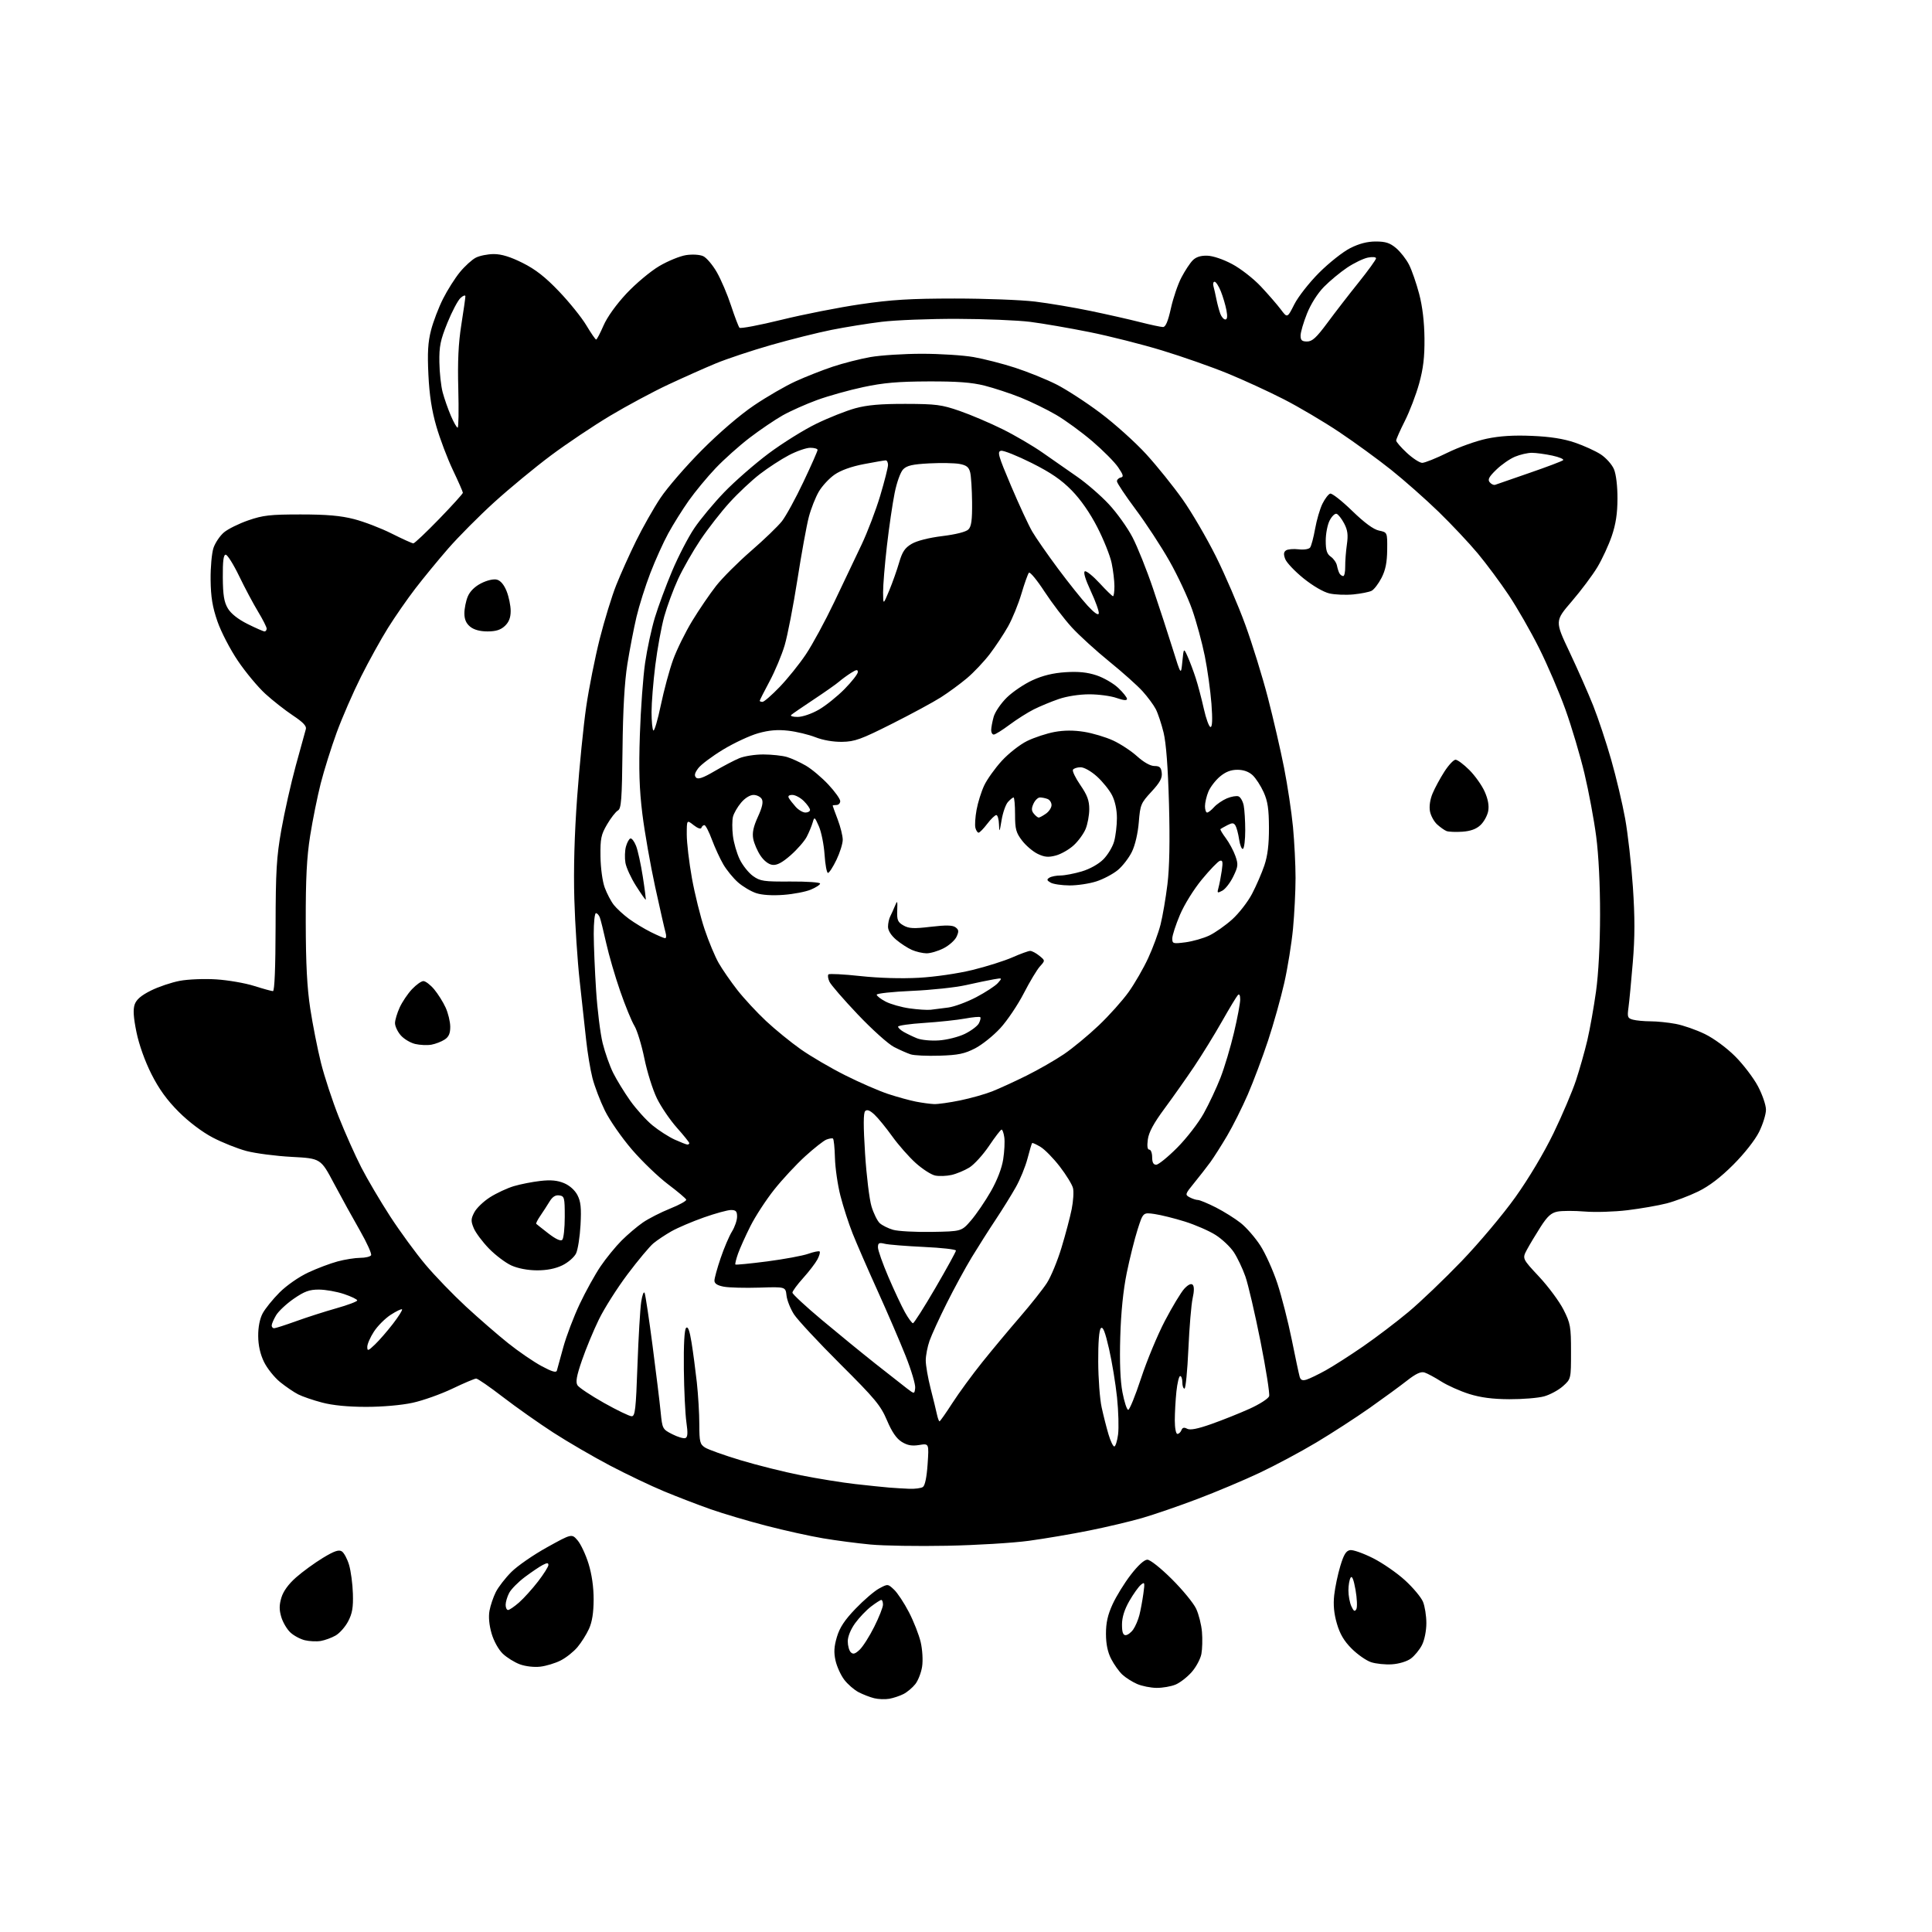 <?xml version="1.0" encoding="UTF-8" standalone="no"?>
<svg 
  version="1.1" 
  xmlns="http://www.w3.org/2000/svg" 
  xmlns:xlink="http://www.w3.org/1999/xlink" 
  xmlns:svg="http://www.w3.org/2000/svg"
  xmlns:rdf="http://www.w3.org/1999/02/22-rdf-syntax-ns#"
  xmlns:cc="http://creativecommons.org/ns#"
  xmlns:dc="http://purl.org/dc/elements/1.1/"
  viewBox="0 0 768 768"
  width="768"
  height="768"
>
<style>svg {background-color: white; }</style>"
<path stroke="none" fill="black" fill-rule="evenodd" d="M353.50,675.29C351.85,675.58 349.15,675.48 347.50,675.07C345.85,674.67 343.06,673.58 341.30,672.67C339.54,671.75 336.98,669.53 335.61,667.73C334.24,665.93 332.68,662.51 332.14,660.13C331.41,656.86 331.54,654.56 332.68,650.72C333.79,646.98 335.76,643.99 340.11,639.47C343.37,636.07 347.58,632.46 349.48,631.44C352.91,629.59 352.94,629.59 355.40,631.91C356.76,633.18 359.42,637.21 361.31,640.86C363.21,644.51 365.31,649.88 365.99,652.79C366.68,655.77 366.93,659.98 366.56,662.47C366.20,664.88 364.98,668.02 363.86,669.45C362.74,670.87 360.63,672.65 359.16,673.40C357.70,674.15 355.15,675.00 353.50,675.29zM459.78,670.96C457.43,670.94 453.93,670.24 452.01,669.41C450.09,668.57 447.45,666.90 446.16,665.70C444.86,664.49 442.87,661.70 441.73,659.50C440.32,656.77 439.65,653.59 439.64,649.50C439.63,645.11 440.33,641.95 442.26,637.74C443.71,634.57 446.97,629.28 449.51,625.99C452.39,622.25 454.86,620.00 456.09,620.00C457.22,620.00 461.41,623.33 465.85,627.75C470.13,632.01 474.47,637.30 475.49,639.50C476.52,641.70 477.56,645.84 477.80,648.70C478.04,651.57 477.94,655.51 477.57,657.48C477.20,659.44 475.47,662.68 473.72,664.67C471.96,666.67 469.08,668.91 467.30,669.65C465.52,670.39 462.14,670.98 459.78,670.96zM214.75,662.53C212.30,662.81 208.86,662.41 206.64,661.59C204.51,660.80 201.46,658.90 199.85,657.36C198.16,655.73 196.29,652.36 195.41,649.33C194.45,646.02 194.14,642.71 194.58,640.30C194.96,638.21 196.09,634.87 197.09,632.87C198.10,630.87 200.89,627.27 203.29,624.87C205.69,622.47 212.08,618.05 217.47,615.07C227.29,609.63 227.29,609.63 229.61,612.33C230.88,613.81 232.84,617.99 233.96,621.62C235.27,625.86 235.99,630.93 235.98,635.86C235.96,641.08 235.38,644.76 234.13,647.50C233.13,649.70 231.06,652.98 229.53,654.79C228.00,656.61 225.01,658.98 222.88,660.06C220.75,661.15 217.09,662.26 214.75,662.53zM553.32,661.59C550.67,661.76 546.93,661.38 545.01,660.74C543.09,660.10 539.63,657.68 537.31,655.36C534.28,652.34 532.63,649.53 531.43,645.40C530.27,641.41 529.94,637.92 530.37,634.07C530.71,631.01 531.80,625.80 532.80,622.50C534.19,617.89 535.10,616.43 536.72,616.19C537.87,616.02 541.94,617.46 545.76,619.38C549.58,621.30 555.31,625.26 558.50,628.18C561.69,631.09 564.91,634.93 565.65,636.71C566.39,638.48 567.00,642.31 567.00,645.22C567.00,648.27 566.26,651.95 565.25,653.93C564.29,655.81 562.30,658.24 560.82,659.32C559.28,660.45 556.11,661.41 553.32,661.59zM341.73,655.79C343.01,654.58 345.63,650.47 347.53,646.66C349.44,642.85 351.00,638.89 351.00,637.87C351.00,636.84 350.70,636.00 350.34,636.00C349.98,636.00 348.15,637.17 346.28,638.60C344.40,640.03 341.54,643.03 339.93,645.25C338.17,647.69 337.00,650.55 337.00,652.45C337.00,654.18 337.54,656.14 338.19,656.79C339.12,657.72 339.91,657.49 341.73,655.79zM127.50,652.31C125.85,652.59 123.01,652.46 121.18,652.02C119.36,651.58 116.77,650.19 115.42,648.92C114.07,647.66 112.45,644.91 111.82,642.81C110.96,639.93 110.97,638.04 111.86,635.07C112.63,632.52 114.68,629.69 117.71,627.03C120.28,624.76 125.06,621.29 128.33,619.30C132.84,616.56 134.67,615.93 135.87,616.69C136.75,617.25 138.05,619.68 138.77,622.10C139.48,624.52 140.17,629.65 140.28,633.50C140.45,638.97 140.04,641.38 138.40,644.50C137.25,646.70 135.00,649.24 133.40,650.15C131.81,651.06 129.15,652.03 127.50,652.31zM447.44,650.00C448.24,650.00 449.60,648.99 450.47,647.75C451.34,646.51 452.45,643.92 452.93,642.00C453.42,640.08 454.12,636.27 454.50,633.55C455.13,628.99 455.05,628.71 453.50,630.00C452.57,630.77 450.51,633.67 448.91,636.45C446.98,639.83 446.02,642.90 446.01,645.75C446.00,648.79 446.41,650.00 447.44,650.00zM539.16,639.68C539.59,638.91 539.45,635.46 538.85,632.03C538.11,627.86 537.46,626.24 536.89,627.14C536.42,627.89 536.02,630.17 536.02,632.20C536.01,634.24 536.53,637.07 537.18,638.50C538.09,640.50 538.55,640.77 539.16,639.68zM201.97,640.00C202.50,640.00 204.46,638.65 206.34,637.01C208.21,635.37 211.60,631.61 213.87,628.67C216.14,625.72 218.00,622.78 218.00,622.12C218.00,621.21 217.48,621.20 215.75,622.10C214.51,622.74 211.32,624.89 208.66,626.88C206.00,628.87 203.19,631.72 202.41,633.20C201.63,634.69 201.00,636.82 201.00,637.95C201.00,639.08 201.43,640.00 201.97,640.00zM376.50,614.46C364.95,614.69 351.23,614.47 346.00,613.97C340.77,613.48 332.30,612.37 327.16,611.50C322.03,610.64 311.90,608.40 304.66,606.52C297.42,604.65 287.45,601.69 282.50,599.95C277.55,598.21 269.23,595.01 264.00,592.84C258.77,590.67 249.08,586.05 242.46,582.57C235.84,579.09 225.72,573.20 219.96,569.48C214.21,565.76 205.20,559.40 199.94,555.36C194.69,551.31 189.89,548.00 189.29,548.00C188.69,548.00 184.44,549.80 179.85,552.00C175.26,554.20 168.12,556.74 164.00,557.63C159.61,558.59 151.95,559.26 145.50,559.25C138.35,559.25 132.24,558.65 128.04,557.54C124.49,556.61 120.22,555.14 118.54,554.29C116.87,553.45 113.63,551.24 111.34,549.39C109.06,547.53 106.17,543.92 104.93,541.36C103.44,538.28 102.66,534.80 102.64,531.10C102.61,527.56 103.26,524.25 104.40,522.10C105.40,520.23 108.42,516.49 111.11,513.79C113.91,510.99 118.79,507.59 122.49,505.86C126.05,504.19 131.33,502.20 134.23,501.43C137.13,500.65 141.16,500.02 143.19,500.01C145.22,500.01 147.16,499.55 147.51,498.99C147.85,498.44 145.87,494.05 143.12,489.24C140.36,484.43 135.71,476.00 132.79,470.50C127.49,460.50 127.49,460.50 115.99,459.88C109.67,459.55 101.58,458.49 98.00,457.55C94.42,456.60 88.38,454.19 84.56,452.19C80.36,449.99 75.02,445.95 71.03,441.96C66.37,437.30 63.19,432.90 60.18,426.94C57.60,421.81 55.27,415.29 54.25,410.31C53.05,404.46 52.85,401.32 53.53,399.31C54.22,397.32 56.11,395.70 60.00,393.76C63.02,392.25 68.20,390.51 71.50,389.89C74.80,389.27 81.33,389.02 86.00,389.32C90.67,389.62 97.42,390.79 101.00,391.92C104.58,393.05 107.95,393.98 108.50,393.99C109.14,393.99 109.52,384.73 109.55,368.25C109.59,346.16 109.92,340.70 111.84,329.85C113.07,322.89 115.65,311.42 117.58,304.35C119.50,297.28 121.30,290.75 121.58,289.83C121.94,288.64 120.46,287.08 116.45,284.42C113.35,282.36 108.41,278.48 105.47,275.80C102.54,273.12 97.63,267.23 94.58,262.71C91.50,258.17 87.86,251.15 86.43,247.00C84.45,241.27 83.81,237.37 83.72,230.50C83.66,225.55 84.18,219.83 84.87,217.78C85.57,215.74 87.44,212.97 89.03,211.63C90.63,210.28 94.99,208.13 98.72,206.84C104.57,204.82 107.41,204.50 119.50,204.50C129.85,204.50 135.38,204.98 140.72,206.35C144.69,207.37 151.43,209.95 155.70,212.10C159.97,214.24 163.84,216.00 164.31,216.00C164.78,216.00 169.40,211.63 174.58,206.29C179.76,200.94 184.00,196.26 184.00,195.88C184.00,195.50 182.22,191.44 180.03,186.85C177.85,182.26 174.89,174.45 173.46,169.50C171.63,163.18 170.69,157.08 170.30,149.00C169.87,140.25 170.12,136.01 171.34,131.28C172.22,127.85 174.37,122.23 176.11,118.78C177.85,115.32 180.87,110.56 182.81,108.19C184.76,105.81 187.60,103.23 189.12,102.44C190.65,101.65 193.89,101.00 196.32,101.00C199.36,101.00 202.90,102.09 207.74,104.51C212.86,107.07 216.75,110.11 222.20,115.82C226.31,120.11 231.20,126.19 233.07,129.31C234.94,132.44 236.70,134.99 236.98,134.98C237.27,134.97 238.58,132.47 239.90,129.42C241.35,126.07 244.96,121.04 249.02,116.69C252.72,112.74 258.58,107.83 262.04,105.79C265.50,103.74 270.32,101.78 272.74,101.41C275.29,101.03 278.16,101.21 279.53,101.83C280.84,102.43 283.28,105.30 284.95,108.21C286.62,111.12 289.17,117.10 290.61,121.50C292.06,125.90 293.57,129.85 293.95,130.28C294.34,130.71 301.82,129.29 310.58,127.14C319.34,124.98 333.48,122.20 342.00,120.95C354.43,119.13 361.85,118.68 379.50,118.67C391.60,118.67 406.00,119.22 411.50,119.89C417.00,120.56 426.90,122.23 433.50,123.60C440.10,124.97 448.95,126.97 453.17,128.05C457.38,129.12 461.50,130.00 462.32,130.00C463.35,130.00 464.31,127.72 465.46,122.54C466.37,118.43 468.25,112.92 469.64,110.29C471.02,107.65 473.02,104.61 474.09,103.52C475.40,102.17 477.25,101.57 479.87,101.64C482.14,101.69 486.24,103.07 489.82,104.99C493.18,106.77 498.30,110.77 501.21,113.87C504.12,116.97 507.68,121.07 509.12,122.98C511.73,126.47 511.73,126.47 514.51,120.98C516.05,117.94 520.45,112.33 524.39,108.39C528.30,104.48 533.85,100.09 536.72,98.64C540.27,96.84 543.52,96.00 546.89,96.00C550.78,96.00 552.52,96.56 554.97,98.63C556.68,100.07 559.00,103.03 560.11,105.21C561.22,107.38 563.03,112.61 564.14,116.83C565.46,121.85 566.18,127.95 566.25,134.50C566.32,141.98 565.78,146.51 564.12,152.50C562.90,156.90 560.35,163.57 558.45,167.33C556.55,171.09 555.00,174.59 555.00,175.12C555.00,175.65 556.91,177.86 559.25,180.03C561.59,182.20 564.33,183.98 565.35,183.99C566.36,183.99 570.86,182.19 575.35,179.98C579.83,177.77 586.88,175.25 591.00,174.39C596.19,173.30 601.73,172.95 609.00,173.27C616.22,173.57 621.53,174.41 626.00,175.93C629.58,177.14 634.22,179.26 636.33,180.63C638.43,182.01 640.80,184.66 641.58,186.53C642.43,188.57 642.99,193.26 642.97,198.22C642.96,204.11 642.30,208.39 640.71,213.06C639.48,216.66 636.91,222.24 634.99,225.44C633.07,228.64 628.48,234.77 624.79,239.06C618.08,246.87 618.08,246.87 623.91,259.18C627.11,265.96 631.35,275.55 633.32,280.50C635.29,285.45 638.51,295.12 640.47,302.00C642.44,308.88 644.93,319.40 646.02,325.40C647.10,331.39 648.49,343.63 649.10,352.61C649.91,364.67 649.91,372.48 649.06,382.59C648.44,390.11 647.67,398.16 647.35,400.48C646.82,404.31 646.99,404.77 649.13,405.34C650.44,405.69 653.58,405.98 656.11,405.99C658.65,405.99 663.15,406.45 666.11,407.01C669.08,407.56 674.30,409.38 677.72,411.05C681.32,412.81 686.38,416.54 689.76,419.92C692.96,423.12 697.03,428.45 698.79,431.76C700.56,435.09 702.00,439.28 702.00,441.13C702.00,442.97 700.76,446.95 699.25,449.99C697.64,453.21 693.39,458.61 689.00,463.00C683.93,468.07 679.40,471.52 675.00,473.66C671.42,475.40 665.80,477.52 662.50,478.37C659.20,479.22 652.23,480.43 647.00,481.07C641.77,481.71 634.09,481.95 629.92,481.60C625.75,481.26 620.89,481.27 619.11,481.63C616.61,482.13 615.11,483.49 612.39,487.74C610.47,490.74 608.04,494.80 606.99,496.75C605.09,500.31 605.09,500.31 611.80,507.49C615.49,511.44 619.86,517.34 621.51,520.59C624.28,526.07 624.50,527.28 624.50,537.33C624.50,548.16 624.50,548.16 621.29,551.03C619.52,552.61 616.15,554.43 613.79,555.08C611.43,555.73 605.23,556.23 600.00,556.21C593.32,556.18 588.57,555.55 584.00,554.12C580.42,552.99 575.43,550.76 572.89,549.15C570.36,547.54 567.38,545.94 566.27,545.59C564.83,545.13 562.86,546.04 559.37,548.77C556.69,550.88 550.00,555.77 544.50,559.65C539.00,563.52 529.42,569.73 523.22,573.43C517.02,577.14 506.89,582.55 500.72,585.46C494.55,588.38 483.43,593.06 476.00,595.87C468.57,598.69 458.68,602.09 454.00,603.44C449.32,604.79 439.88,607.03 433.00,608.41C426.12,609.80 415.32,611.63 409.00,612.49C402.68,613.35 388.05,614.24 376.50,614.46zM361.50,591.82C363.70,591.90 366.10,591.59 366.84,591.12C367.69,590.58 368.38,587.29 368.74,582.03C369.30,573.77 369.30,573.77 365.40,574.41C362.50,574.88 360.72,574.56 358.46,573.17C356.36,571.87 354.54,569.21 352.58,564.59C350.06,558.67 347.90,556.07 333.98,542.20C325.32,533.56 317.06,524.69 315.63,522.48C314.20,520.26 312.86,516.89 312.65,514.98C312.27,511.51 312.27,511.51 301.87,511.85C296.14,512.03 289.78,511.86 287.73,511.48C285.15,510.99 284.00,510.25 284.00,509.06C284.00,508.12 285.11,504.09 286.47,500.10C287.82,496.11 289.85,491.36 290.97,489.55C292.09,487.74 293.00,485.08 293.00,483.63C293.00,481.51 292.53,481.00 290.58,481.00C289.25,481.00 284.39,482.33 279.78,483.96C275.18,485.58 269.40,488.05 266.95,489.43C264.50,490.82 261.26,492.97 259.75,494.23C258.24,495.48 253.62,501.00 249.49,506.50C245.35,512.00 240.21,520.10 238.07,524.50C235.92,528.90 232.89,536.21 231.34,540.74C229.19,546.97 228.76,549.40 229.56,550.67C230.15,551.59 234.87,554.74 240.06,557.66C245.25,560.58 250.22,562.98 251.09,562.98C252.47,563.00 252.78,560.32 253.40,542.75C253.80,531.61 254.47,520.25 254.89,517.50C255.31,514.73 255.92,513.17 256.26,514.00C256.59,514.83 258.01,524.27 259.41,535.00C260.81,545.73 262.26,557.56 262.62,561.30C263.28,567.99 263.36,568.14 267.24,570.12C269.41,571.23 271.76,571.92 272.44,571.66C273.38,571.30 273.48,569.72 272.85,565.34C272.39,562.13 271.93,552.62 271.84,544.22C271.73,534.55 272.06,528.54 272.73,527.87C273.47,527.13 274.12,528.83 274.90,533.66C275.51,537.42 276.45,544.55 277.00,549.50C277.54,554.45 277.99,561.98 277.99,566.23C278.00,573.14 278.24,574.11 280.25,575.41C281.49,576.21 287.84,578.48 294.37,580.45C300.89,582.42 311.69,585.12 318.37,586.45C325.04,587.78 334.77,589.35 340.00,589.94C345.23,590.53 351.30,591.16 353.50,591.34C355.70,591.52 359.30,591.73 361.50,591.82zM442.94,575.00C443.42,575.00 444.10,572.86 444.45,570.25C444.79,567.64 444.61,561.00 444.04,555.50C443.46,550.00 442.03,541.31 440.86,536.19C439.29,529.35 438.43,527.17 437.61,527.99C436.91,528.69 436.52,533.61 436.56,541.30C436.59,548.01 437.20,556.17 437.92,559.44C438.63,562.71 439.86,567.54 440.65,570.19C441.43,572.84 442.47,575.00 442.94,575.00zM468.03,570.00C468.60,570.00 469.32,569.33 469.63,568.52C470.04,567.46 470.69,567.30 471.91,567.95C473.11,568.59 476.03,568.02 481.56,566.07C485.93,564.53 492.75,561.80 496.72,560.01C500.69,558.22 504.19,555.97 504.50,555.01C504.80,554.05 503.26,544.25 501.07,533.23C498.88,522.22 496.17,510.60 495.06,507.42C493.94,504.23 491.87,499.89 490.46,497.76C489.05,495.63 485.79,492.55 483.20,490.91C480.62,489.27 475.12,486.88 471.00,485.59C466.88,484.30 461.45,482.95 458.94,482.59C454.39,481.94 454.39,481.94 452.22,488.72C451.03,492.45 449.08,500.23 447.90,506.00C446.50,512.87 445.60,521.68 445.32,531.50C445.03,541.46 445.32,548.83 446.19,553.43C446.91,557.24 447.94,560.39 448.47,560.43C449.01,560.47 451.30,554.83 453.58,547.91C455.85,540.98 460.11,530.71 463.05,525.09C466.00,519.46 469.47,513.71 470.77,512.30C472.30,510.65 473.49,510.09 474.11,510.71C474.74,511.34 474.73,513.25 474.09,516.09C473.55,518.52 472.79,527.59 472.40,536.25C472.01,544.91 471.32,552.00 470.85,552.00C470.38,552.00 470.00,550.88 470.00,549.50C470.00,548.12 469.61,547.00 469.14,547.00C468.67,547.00 468.00,549.77 467.64,553.15C467.29,556.53 467.00,561.70 467.00,564.65C467.00,567.66 467.45,570.00 468.03,570.00zM373.47,565.00C373.71,565.00 376.00,561.74 378.57,557.75C381.14,553.76 386.49,546.45 390.46,541.50C394.43,536.55 401.19,528.45 405.47,523.50C409.75,518.55 414.56,512.48 416.16,510.00C417.76,507.53 420.37,501.23 421.95,496.00C423.54,490.78 425.37,483.88 426.01,480.67C426.65,477.46 426.89,473.68 426.53,472.27C426.18,470.86 423.83,467.03 421.31,463.76C418.80,460.49 415.36,456.97 413.67,455.94C411.98,454.91 410.45,454.21 410.28,454.39C410.11,454.56 409.28,457.33 408.45,460.54C407.61,463.76 405.52,468.89 403.79,471.94C402.07,475.00 398.48,480.78 395.82,484.79C393.15,488.80 388.88,495.53 386.31,499.75C383.75,503.97 379.26,512.21 376.34,518.06C373.41,523.91 370.34,530.62 369.51,532.97C368.68,535.33 368.00,538.85 368.00,540.81C368.00,542.76 368.87,547.77 369.93,551.93C371.00,556.09 372.13,560.74 372.45,562.25C372.78,563.76 373.23,565.00 373.47,565.00zM363.80,551.75C363.97,550.40 362.24,544.62 359.96,538.90C357.68,533.18 352.66,521.52 348.80,513.00C344.94,504.48 340.50,494.27 338.93,490.33C337.36,486.38 335.18,479.63 334.08,475.33C332.98,471.02 332.00,464.22 331.90,460.22C331.80,456.22 331.44,452.78 331.11,452.59C330.77,452.39 329.60,452.58 328.50,453.01C327.40,453.44 323.60,456.43 320.06,459.65C316.53,462.87 310.99,468.82 307.76,472.89C304.53,476.95 300.29,483.46 298.33,487.35C296.37,491.24 294.14,496.20 293.37,498.37C292.61,500.54 292.14,502.47 292.33,502.66C292.53,502.86 298.20,502.30 304.95,501.43C311.70,500.55 319.04,499.19 321.27,498.41C323.49,497.62 325.54,497.21 325.82,497.49C326.11,497.77 325.70,499.20 324.92,500.67C324.14,502.13 321.59,505.46 319.25,508.06C316.91,510.66 315.00,513.27 315.00,513.85C315.00,514.42 320.29,519.33 326.75,524.74C333.21,530.15 342.77,537.96 348.00,542.10C353.23,546.23 358.85,550.64 360.50,551.91C363.50,554.20 363.50,554.20 363.80,551.75zM519.33,548.43C520.52,548.07 523.98,546.40 527.00,544.73C530.02,543.05 536.72,538.76 541.88,535.20C547.04,531.64 555.14,525.49 559.88,521.53C564.62,517.58 574.12,508.49 581.00,501.34C587.92,494.14 597.46,482.80 602.37,475.92C607.72,468.42 613.72,458.35 617.53,450.50C620.99,443.35 625.01,433.90 626.47,429.50C627.92,425.10 629.96,417.90 630.99,413.50C632.02,409.10 633.57,400.38 634.44,394.13C635.42,387.10 636.04,375.45 636.05,363.63C636.07,351.83 635.48,339.90 634.51,332.50C633.65,325.90 631.55,314.65 629.85,307.50C628.15,300.35 624.74,288.88 622.27,282.01C619.80,275.14 615.08,264.14 611.78,257.57C608.49,250.99 603.06,241.53 599.73,236.55C596.40,231.57 590.87,224.12 587.44,220.00C584.00,215.88 576.99,208.42 571.85,203.43C566.71,198.44 558.22,190.94 553.00,186.77C547.77,182.60 538.46,175.82 532.31,171.71C526.16,167.60 516.25,161.74 510.28,158.69C504.31,155.63 494.27,151.02 487.97,148.44C481.67,145.86 469.99,141.76 462.01,139.33C454.03,136.89 440.98,133.59 433.00,131.99C425.02,130.39 414.45,128.57 409.50,127.94C404.55,127.32 391.50,126.78 380.50,126.75C369.50,126.72 356.00,127.25 350.50,127.92C345.00,128.59 336.00,130.04 330.50,131.14C325.00,132.24 314.20,134.95 306.50,137.15C298.80,139.36 288.90,142.65 284.50,144.48C280.10,146.30 271.59,150.10 265.58,152.91C259.57,155.73 249.22,161.28 242.58,165.25C235.94,169.22 225.32,176.33 219.00,181.05C212.68,185.77 202.55,194.13 196.50,199.62C190.45,205.12 182.20,213.42 178.16,218.06C174.12,222.70 168.23,229.88 165.07,234.00C161.90,238.12 157.02,245.16 154.22,249.63C151.43,254.10 146.59,262.83 143.49,269.03C140.38,275.23 136.05,285.17 133.86,291.13C131.68,297.09 128.81,306.24 127.48,311.46C126.16,316.69 124.27,326.03 123.29,332.23C121.94,340.74 121.51,349.14 121.54,366.50C121.57,383.25 122.06,392.63 123.34,401.00C124.31,407.32 126.22,417.00 127.59,422.50C128.97,428.00 132.15,437.68 134.66,444.00C137.17,450.32 141.20,459.35 143.61,464.05C146.02,468.75 151.20,477.52 155.11,483.55C159.03,489.57 165.31,498.17 169.08,502.65C172.84,507.13 180.11,514.65 185.21,519.37C190.32,524.09 197.88,530.65 202.00,533.94C206.12,537.24 212.09,541.32 215.26,543.03C219.43,545.28 221.11,545.76 221.37,544.81C221.57,544.09 222.72,539.90 223.93,535.50C225.14,531.10 228.07,523.39 230.44,518.38C232.81,513.36 236.55,506.61 238.74,503.38C240.94,500.14 244.70,495.54 247.09,493.14C249.49,490.75 253.30,487.51 255.57,485.95C257.84,484.39 262.71,481.91 266.39,480.43C270.07,478.96 272.95,477.36 272.79,476.88C272.63,476.39 269.36,473.64 265.53,470.75C261.70,467.86 255.26,461.68 251.23,457.00C247.20,452.32 242.35,445.35 240.46,441.50C238.57,437.65 236.34,431.80 235.50,428.50C234.66,425.20 233.54,418.45 233.01,413.50C232.48,408.55 231.33,397.98 230.44,390.00C229.55,382.02 228.59,367.40 228.31,357.50C227.96,345.61 228.34,331.86 229.42,317.00C230.32,304.62 231.94,288.43 233.02,281.00C234.10,273.57 236.52,261.43 238.39,254.00C240.27,246.57 243.22,236.94 244.96,232.59C246.69,228.24 250.22,220.37 252.82,215.09C255.41,209.82 259.76,202.12 262.50,198.00C265.24,193.88 272.66,185.30 278.99,178.94C285.90,171.99 294.20,164.88 299.76,161.13C304.85,157.69 312.28,153.39 316.26,151.58C320.24,149.76 326.88,147.15 331.00,145.77C335.12,144.39 341.88,142.67 346.00,141.94C350.12,141.22 359.35,140.63 366.50,140.63C373.65,140.63 382.88,141.22 387.00,141.94C391.12,142.66 398.55,144.56 403.50,146.17C408.45,147.78 415.77,150.73 419.77,152.73C423.76,154.73 431.72,159.89 437.44,164.19C443.17,168.49 451.37,175.87 455.68,180.59C459.98,185.31 466.46,193.37 470.08,198.49C473.71,203.61 479.66,213.81 483.33,221.15C486.99,228.49 492.26,240.74 495.03,248.36C497.81,255.98 501.85,269.03 504.01,277.36C506.17,285.69 509.06,298.22 510.44,305.21C511.82,312.20 513.41,322.78 513.98,328.71C514.54,334.64 515.00,343.77 515.00,349.00C515.00,354.23 514.54,363.30 513.99,369.17C513.43,375.04 511.87,384.73 510.52,390.71C509.17,396.69 506.28,407.00 504.09,413.62C501.89,420.25 498.26,429.90 496.02,435.08C493.77,440.25 490.08,447.64 487.80,451.49C485.52,455.35 482.52,460.07 481.12,462.00C479.71,463.93 476.84,467.61 474.74,470.19C471.09,474.66 471.00,474.93 472.89,475.94C473.98,476.52 475.46,477.01 476.18,477.01C476.91,477.02 480.11,478.35 483.30,479.96C486.48,481.58 490.94,484.37 493.20,486.16C495.46,487.95 498.97,491.98 501.00,495.12C503.03,498.26 506.08,505.03 507.78,510.17C509.47,515.30 512.04,525.35 513.49,532.50C514.93,539.65 516.35,546.31 516.64,547.29C517.02,548.60 517.75,548.91 519.33,548.43zM149.07,534.44C150.76,532.82 153.97,529.13 156.21,526.22C158.45,523.32 160.07,520.74 159.82,520.49C159.57,520.23 157.54,521.21 155.32,522.65C153.09,524.09 150.09,527.10 148.64,529.34C147.19,531.57 146.00,534.29 146.00,535.39C146.00,537.16 146.33,537.06 149.07,534.44zM108.97,528.00C109.51,528.00 113.44,526.73 117.72,525.19C122.00,523.64 129.21,521.33 133.75,520.05C138.29,518.77 142.00,517.37 142.00,516.94C142.00,516.51 139.64,515.37 136.75,514.40C133.86,513.43 129.38,512.64 126.79,512.63C122.99,512.62 121.05,513.32 116.78,516.26C113.87,518.27 110.70,521.24 109.74,522.86C108.78,524.48 108.00,526.30 108.00,526.90C108.00,527.51 108.44,528.00 108.97,528.00zM362.92,526.00C363.33,526.00 367.34,519.69 371.83,511.99C376.32,504.28 380.00,497.59 380.00,497.12C380.00,496.65 374.26,496.00 367.25,495.68C360.24,495.35 353.26,494.79 351.75,494.43C349.42,493.87 349.00,494.08 349.00,495.85C349.00,497.00 350.87,502.29 353.15,507.61C355.43,512.93 358.39,519.24 359.73,521.64C361.07,524.04 362.51,526.00 362.92,526.00zM213.43,504.98C209.76,504.96 205.89,504.22 203.27,503.04C200.94,501.98 196.93,498.95 194.36,496.31C191.79,493.66 189.08,490.03 188.33,488.24C187.15,485.41 187.17,484.56 188.54,481.93C189.40,480.26 192.22,477.55 194.81,475.91C197.39,474.27 201.65,472.29 204.27,471.51C206.90,470.73 211.64,469.80 214.81,469.44C218.95,468.97 221.59,469.22 224.22,470.32C226.44,471.25 228.52,473.11 229.55,475.09C230.87,477.65 231.13,480.17 230.77,486.92C230.51,491.64 229.72,496.73 229.00,498.24C228.27,499.75 225.84,501.87 223.53,502.99C220.77,504.32 217.38,504.99 213.43,504.98zM223.50,492.86C224.05,492.33 224.50,488.21 224.50,483.70C224.50,476.03 224.36,475.48 222.31,475.19C220.79,474.97 219.61,475.73 218.42,477.69C217.48,479.23 215.84,481.77 214.77,483.33C213.70,484.88 212.98,486.31 213.16,486.49C213.35,486.68 215.53,488.40 218.00,490.32C220.90,492.56 222.86,493.47 223.50,492.86zM370.37,489.70C382.24,489.50 382.24,489.50 386.03,485.10C388.11,482.67 391.64,477.50 393.87,473.60C396.41,469.14 398.24,464.39 398.79,460.82C399.28,457.70 399.47,453.76 399.22,452.07C398.98,450.38 398.49,449.01 398.14,449.03C397.79,449.05 395.55,451.96 393.16,455.51C390.77,459.05 387.25,462.92 385.35,464.10C383.44,465.27 380.25,466.61 378.25,467.06C376.26,467.51 373.34,467.62 371.77,467.30C370.20,466.99 366.72,464.75 364.02,462.33C361.33,459.91 357.12,455.13 354.67,451.71C352.22,448.30 349.04,444.40 347.60,443.06C345.76,441.36 344.66,440.94 343.92,441.68C343.19,442.41 343.17,447.54 343.88,458.62C344.44,467.35 345.59,476.79 346.44,479.59C347.29,482.38 348.77,485.38 349.74,486.25C350.71,487.12 353.07,488.30 355.00,488.86C356.93,489.43 363.84,489.81 370.37,489.70zM459.60,463.00C460.49,463.00 464.23,459.96 467.93,456.25C471.63,452.54 476.38,446.41 478.48,442.63C480.59,438.85 483.60,432.43 485.18,428.37C486.76,424.30 489.16,416.26 490.52,410.50C491.89,404.73 493.00,398.80 493.00,397.31C493.00,395.63 492.65,394.96 492.08,395.55C491.57,396.07 488.73,400.77 485.77,406.00C482.81,411.23 477.82,419.32 474.68,424.00C471.53,428.68 466.23,436.19 462.89,440.71C458.60,446.51 456.66,450.10 456.28,452.96C455.92,455.62 456.12,457.00 456.87,457.00C457.49,457.00 458.00,458.35 458.00,460.00C458.00,462.09 458.49,463.00 459.60,463.00zM273.25,454.98C273.66,454.99 274.00,454.73 274.00,454.41C274.00,454.09 271.79,451.34 269.09,448.31C266.39,445.28 262.81,440.03 261.15,436.65C259.49,433.27 257.24,426.11 256.15,420.75C255.05,415.38 253.26,409.53 252.17,407.75C251.07,405.96 248.54,399.78 246.54,394.00C244.53,388.23 242.03,379.64 240.98,374.93C239.93,370.22 238.79,365.60 238.43,364.68C238.08,363.76 237.38,363.00 236.89,363.00C236.40,363.00 236.01,366.71 236.02,371.25C236.03,375.79 236.45,385.88 236.96,393.69C237.46,401.49 238.64,410.94 239.57,414.69C240.50,418.43 242.38,423.75 243.75,426.50C245.12,429.25 248.17,434.23 250.53,437.56C252.90,440.89 256.87,445.29 259.37,447.34C261.86,449.38 265.84,451.93 268.20,453.01C270.57,454.08 272.84,454.97 273.25,454.98zM371.29,438.89C372.83,438.95 377.50,438.29 381.68,437.43C385.86,436.57 391.57,434.96 394.38,433.85C397.19,432.74 403.35,429.92 408.08,427.57C412.80,425.22 419.50,421.38 422.96,419.03C426.42,416.68 432.63,411.55 436.75,407.63C440.88,403.71 446.23,397.73 448.65,394.34C451.07,390.95 454.57,384.88 456.43,380.84C458.30,376.80 460.51,370.80 461.34,367.50C462.17,364.20 463.40,357.03 464.07,351.57C464.89,344.90 465.09,334.41 464.69,319.57C464.29,305.03 463.55,295.35 462.54,291.20C461.69,287.74 460.30,283.55 459.44,281.89C458.59,280.24 456.22,277.04 454.19,274.79C452.16,272.54 446.21,267.22 440.96,262.97C435.72,258.72 429.00,252.60 426.04,249.37C423.08,246.14 418.21,239.75 415.21,235.17C412.22,230.58 409.43,227.21 409.01,227.67C408.60,228.13 407.26,231.88 406.04,236.00C404.82,240.12 402.43,245.97 400.73,249.00C399.03,252.03 395.75,256.98 393.45,260.00C391.14,263.02 387.05,267.35 384.36,269.61C381.66,271.88 377.00,275.30 373.98,277.22C370.97,279.14 362.20,283.88 354.50,287.75C342.27,293.91 339.78,294.81 334.77,294.89C331.26,294.95 327.15,294.24 324.15,293.06C321.45,292.00 316.58,290.83 313.32,290.46C309.07,289.98 305.70,290.26 301.40,291.47C298.11,292.39 291.84,295.31 287.46,297.96C283.09,300.61 278.63,303.95 277.56,305.39C276.14,307.29 275.90,308.30 276.71,309.11C277.51,309.91 279.50,309.22 284.01,306.57C287.42,304.57 291.85,302.25 293.86,301.41C295.86,300.57 300.20,299.89 303.50,299.91C306.80,299.92 311.00,300.38 312.83,300.92C314.67,301.46 318.06,303.02 320.37,304.37C322.68,305.72 326.69,309.10 329.28,311.87C331.88,314.65 334.00,317.61 334.00,318.46C334.00,319.31 333.32,320.00 332.50,320.00C331.68,320.00 331.00,320.11 331.00,320.25C331.00,320.39 331.90,322.87 333.00,325.76C334.10,328.65 335.00,332.28 335.00,333.82C335.00,335.36 333.87,338.96 332.50,341.81C331.12,344.67 329.61,347.00 329.13,347.00C328.65,347.00 328.04,343.74 327.78,339.75C327.51,335.76 326.49,330.70 325.53,328.50C323.81,324.62 323.74,324.57 323.03,327.01C322.63,328.39 321.58,330.92 320.69,332.64C319.80,334.36 316.94,337.64 314.34,339.93C310.98,342.89 308.88,344.01 307.09,343.80C305.54,343.62 303.69,342.20 302.31,340.14C301.06,338.29 299.77,335.28 299.42,333.45C298.97,331.03 299.48,328.64 301.27,324.71C303.01,320.92 303.47,318.81 302.83,317.65C302.32,316.74 300.84,316.00 299.54,316.00C298.13,316.00 296.13,317.24 294.59,319.08C293.16,320.77 291.72,323.28 291.37,324.66C291.02,326.04 291.01,329.43 291.34,332.20C291.66,334.97 292.89,339.20 294.05,341.61C295.22,344.02 297.60,347.00 299.34,348.24C302.21,350.29 303.59,350.49 314.25,350.42C320.71,350.38 326.00,350.74 326.00,351.23C326.00,351.71 324.34,352.80 322.31,353.64C320.29,354.49 315.41,355.43 311.48,355.72C307.03,356.06 302.91,355.80 300.58,355.03C298.52,354.35 295.27,352.42 293.38,350.76C291.48,349.09 288.85,345.87 287.53,343.61C286.21,341.35 284.17,336.91 282.99,333.75C281.82,330.59 280.48,328.00 280.01,328.00C279.55,328.00 279.01,328.48 278.81,329.07C278.60,329.70 277.31,329.25 275.73,328.00C273.00,325.85 273.00,325.85 273.00,331.75C273.00,335.00 273.92,342.79 275.05,349.08C276.18,355.36 278.44,364.48 280.07,369.34C281.69,374.21 284.23,380.28 285.70,382.84C287.16,385.40 290.53,390.25 293.16,393.62C295.80,396.98 300.91,402.49 304.52,405.87C308.12,409.24 314.32,414.29 318.29,417.09C322.25,419.89 330.23,424.56 336.00,427.45C341.77,430.35 349.46,433.69 353.07,434.88C356.68,436.07 361.63,437.43 364.07,437.91C366.51,438.39 369.76,438.83 371.29,438.89zM373.50,419.65C368.55,419.81 363.38,419.57 362.00,419.12C360.62,418.67 357.65,417.36 355.39,416.20C353.13,415.05 346.66,409.24 341.02,403.30C335.38,397.36 330.29,391.49 329.72,390.25C329.14,389.01 328.97,387.70 329.32,387.34C329.68,386.99 335.39,387.28 342.00,388.00C349.39,388.80 358.37,389.06 365.27,388.68C371.71,388.32 380.81,386.99 386.61,385.57C392.17,384.21 399.31,381.95 402.48,380.55C405.65,379.15 408.82,378.00 409.51,378.00C410.21,378.00 411.84,378.86 413.14,379.92C415.50,381.83 415.50,381.83 413.38,384.17C412.22,385.45 409.33,390.26 406.97,394.85C404.61,399.44 400.43,405.65 397.68,408.66C394.93,411.67 390.39,415.31 387.59,416.75C383.41,418.90 380.89,419.42 373.50,419.65zM171.49,415.28C169.84,415.57 166.93,415.44 165.02,414.99C163.10,414.53 160.51,412.97 159.27,411.52C158.02,410.07 157.01,407.90 157.02,406.69C157.03,405.49 157.87,402.70 158.87,400.50C159.88,398.30 162.07,395.04 163.75,393.25C165.43,391.46 167.48,390.00 168.31,390.00C169.14,390.00 171.06,391.46 172.57,393.25C174.07,395.04 176.13,398.30 177.13,400.50C178.14,402.70 178.97,406.14 178.98,408.13C178.99,410.82 178.41,412.16 176.74,413.25C175.49,414.07 173.13,414.98 171.49,415.28zM373.24,413.58C376.39,413.37 381.01,412.21 383.50,411.00C385.99,409.79 388.51,407.91 389.10,406.82C389.68,405.72 389.94,404.61 389.68,404.35C389.41,404.08 386.67,404.33 383.58,404.90C380.49,405.47 373.24,406.24 367.48,406.62C361.72,406.99 357.00,407.66 357.00,408.11C357.00,408.56 358.01,409.51 359.25,410.21C360.49,410.92 362.85,412.06 364.50,412.73C366.18,413.42 370.03,413.80 373.24,413.58zM370.00,401.39C371.38,401.23 374.49,400.83 376.93,400.51C379.37,400.18 384.39,398.33 388.10,396.38C391.80,394.43 395.66,391.91 396.67,390.77C398.49,388.71 398.48,388.70 395.00,389.30C393.07,389.63 388.12,390.66 384.00,391.59C379.88,392.52 370.20,393.56 362.50,393.89C354.80,394.23 348.50,394.91 348.50,395.40C348.50,395.90 350.12,397.14 352.09,398.17C354.07,399.19 358.34,400.40 361.59,400.85C364.84,401.31 368.62,401.55 370.00,401.39zM368.29,378.96C366.76,378.94 364.15,378.33 362.50,377.61C360.85,376.89 358.04,375.07 356.25,373.56C354.23,371.86 353.00,369.90 353.00,368.40C353.00,367.06 353.40,365.19 353.90,364.24C354.39,363.28 355.25,361.38 355.81,360.00C356.70,357.80 356.81,358.03 356.66,361.93C356.52,365.76 356.86,366.57 359.14,367.88C361.32,369.12 363.21,369.22 370.00,368.41C376.05,367.70 378.64,367.75 379.82,368.61C381.14,369.58 381.22,370.23 380.25,372.35C379.61,373.76 377.28,375.84 375.08,376.96C372.88,378.08 369.82,378.98 368.29,378.96zM471.25,374.58C474.14,374.20 478.40,372.98 480.73,371.87C483.06,370.75 487.14,367.88 489.81,365.48C492.47,363.09 496.03,358.51 497.71,355.31C499.38,352.12 501.59,347.02 502.61,344.00C503.91,340.13 504.45,335.68 504.43,329.00C504.40,321.59 503.94,318.49 502.32,314.91C501.18,312.38 499.21,309.34 497.94,308.16C496.42,306.75 494.33,306.00 491.89,306.00C489.29,306.00 487.18,306.82 484.94,308.70C483.17,310.19 481.11,312.88 480.36,314.67C479.61,316.47 479.00,319.08 479.00,320.47C479.00,321.86 479.38,323.00 479.85,323.00C480.31,323.00 481.55,322.04 482.60,320.86C483.64,319.69 485.94,318.12 487.69,317.37C489.45,316.63 491.54,316.27 492.33,316.57C493.13,316.88 494.05,318.51 494.39,320.19C494.72,321.87 495.00,326.32 495.00,330.07C495.00,333.81 494.60,337.13 494.11,337.43C493.62,337.73 492.94,336.07 492.58,333.74C492.23,331.41 491.56,328.89 491.10,328.15C490.41,327.05 489.81,327.03 487.88,328.03C486.57,328.71 485.34,329.41 485.15,329.57C484.96,329.73 485.91,331.36 487.28,333.18C488.64,335.01 490.35,338.19 491.08,340.25C492.27,343.63 492.19,344.43 490.24,348.44C489.05,350.89 487.10,353.41 485.89,354.06C483.88,355.13 483.76,355.04 484.37,352.86C484.73,351.56 485.32,348.53 485.67,346.12C486.18,342.60 486.03,341.82 484.90,342.20C484.13,342.45 480.93,345.78 477.79,349.58C474.54,353.52 470.77,359.59 469.04,363.68C467.37,367.63 466.00,371.85 466.00,373.06C466.00,375.13 466.30,375.22 471.25,374.58zM264.37,372.95C264.84,372.98 264.94,371.99 264.58,370.75C264.22,369.51 262.35,361.32 260.44,352.56C258.53,343.79 256.24,330.74 255.35,323.56C254.13,313.63 253.89,306.07 254.36,292.00C254.70,281.82 255.64,269.00 256.44,263.50C257.24,258.00 258.99,249.90 260.32,245.50C261.65,241.10 264.74,232.76 267.19,226.96C269.64,221.16 273.60,213.51 276.00,209.96C278.39,206.41 283.76,199.96 287.92,195.64C292.09,191.32 300.00,184.41 305.50,180.29C311.00,176.18 319.55,170.84 324.50,168.44C329.45,166.03 336.43,163.27 340.00,162.29C344.77,160.99 350.10,160.53 360.00,160.55C372.11,160.58 374.32,160.87 381.50,163.36C385.90,164.89 393.55,168.14 398.50,170.60C403.45,173.05 410.65,177.27 414.50,179.97C418.35,182.66 424.53,186.97 428.24,189.55C431.95,192.12 437.58,197.00 440.75,200.40C443.93,203.79 448.16,209.70 450.16,213.53C452.16,217.36 455.85,226.57 458.36,234.00C460.87,241.43 464.39,252.22 466.19,258.00C469.46,268.50 469.46,268.50 470.00,263.00C470.54,257.50 470.54,257.50 472.11,261.00C472.97,262.93 474.41,266.75 475.30,269.50C476.20,272.25 477.65,277.76 478.54,281.75C479.43,285.74 480.63,289.00 481.21,289.00C481.92,289.00 482.03,285.98 481.57,279.75C481.18,274.66 480.00,266.14 478.93,260.81C477.86,255.48 475.60,247.16 473.90,242.31C472.20,237.47 468.14,228.78 464.86,223.00C461.59,217.22 455.55,208.00 451.45,202.51C447.35,197.01 444.00,191.98 444.00,191.33C444.00,190.68 444.68,190.00 445.52,189.82C446.75,189.56 446.56,188.79 444.48,185.75C443.08,183.68 438.45,179.03 434.21,175.40C429.97,171.78 423.50,167.05 419.83,164.91C416.15,162.76 409.79,159.66 405.69,158.01C401.58,156.37 395.14,154.25 391.36,153.29C386.26,152.01 380.53,151.58 369.00,151.62C357.01,151.66 351.17,152.17 343.20,153.87C337.53,155.07 329.26,157.39 324.82,159.01C320.38,160.63 314.21,163.38 311.12,165.12C308.03,166.87 302.12,170.87 298.00,174.02C293.88,177.17 287.78,182.62 284.45,186.13C281.12,189.63 276.33,195.43 273.80,199.00C271.28,202.57 267.61,208.43 265.66,212.00C263.70,215.57 260.49,222.68 258.53,227.78C256.56,232.88 254.07,240.76 253.00,245.28C251.94,249.80 250.31,258.23 249.39,264.00C248.26,271.11 247.63,282.06 247.46,297.91C247.23,318.00 246.97,321.44 245.62,322.19C244.75,322.68 242.81,325.17 241.32,327.72C238.93,331.79 238.61,333.35 238.70,340.43C238.76,345.04 239.48,350.35 240.38,352.82C241.25,355.19 242.88,358.30 244.00,359.72C245.12,361.15 247.84,363.64 250.03,365.26C252.23,366.87 256.16,369.25 258.76,370.54C261.37,371.84 263.89,372.92 264.37,372.95zM256.69,357.64C256.57,357.77 254.84,355.31 252.85,352.18C250.86,349.06 248.96,344.93 248.62,343.00C248.29,341.07 248.38,338.18 248.81,336.57C249.25,334.95 250.05,333.48 250.58,333.31C251.12,333.13 252.13,334.45 252.84,336.24C253.55,338.03 254.75,343.53 255.52,348.46C256.29,353.39 256.81,357.52 256.69,357.64zM425.14,351.97C422.04,351.95 418.66,351.45 417.63,350.85C416.12,349.98 416.02,349.60 417.13,348.90C417.88,348.42 419.88,348.02 421.57,348.02C423.26,348.01 427.06,347.28 430.02,346.40C433.22,345.45 436.69,343.51 438.59,341.61C440.35,339.85 442.29,336.63 442.89,334.45C443.49,332.28 443.99,328.12 443.99,325.21C444.00,321.95 443.26,318.47 442.07,316.14C441.01,314.06 438.31,310.71 436.07,308.68C433.72,306.56 430.96,305.00 429.56,305.00C428.22,305.00 426.85,305.44 426.52,305.97C426.19,306.50 427.51,309.25 429.46,312.08C432.20,316.07 433.00,318.22 433.00,321.64C433.00,324.08 432.34,327.63 431.54,329.55C430.74,331.46 428.61,334.39 426.79,336.04C424.98,337.70 421.81,339.51 419.74,340.07C416.76,340.87 415.26,340.74 412.54,339.45C410.65,338.55 407.84,336.17 406.30,334.16C403.87,330.99 403.50,329.60 403.50,323.75C403.50,320.04 403.23,317.00 402.90,317.00C402.58,317.00 401.57,317.81 400.67,318.81C399.78,319.80 398.63,323.06 398.14,326.06C397.34,330.87 397.22,331.06 397.12,327.75C397.05,325.69 396.57,324.00 396.05,324.00C395.53,324.00 393.90,325.57 392.43,327.50C390.96,329.43 389.42,331.00 389.00,331.00C388.58,331.00 388.01,330.14 387.74,329.10C387.46,328.05 387.67,324.82 388.20,321.92C388.72,319.02 390.09,314.67 391.23,312.24C392.37,309.82 395.51,305.42 398.21,302.46C400.94,299.48 405.43,295.96 408.31,294.55C411.16,293.16 416.05,291.55 419.17,290.97C422.99,290.27 426.83,290.25 430.98,290.92C434.36,291.46 439.51,293.00 442.43,294.34C445.35,295.68 449.67,298.51 452.02,300.64C454.68,303.03 457.29,304.50 458.90,304.50C460.99,304.50 461.56,305.04 461.81,307.22C462.05,309.30 461.08,311.09 457.71,314.72C453.52,319.25 453.25,319.88 452.69,326.83C452.34,331.19 451.24,335.95 449.96,338.58C448.78,341.01 446.25,344.29 444.34,345.87C442.42,347.45 438.59,349.48 435.81,350.37C433.04,351.27 428.23,351.99 425.14,351.97zM581.28,330.62C578.65,330.80 575.83,330.68 575.00,330.35C574.17,330.02 572.49,328.83 571.27,327.71C570.04,326.59 568.76,324.25 568.43,322.50C568.07,320.55 568.47,317.81 569.47,315.42C570.36,313.28 572.47,309.38 574.15,306.76C575.83,304.14 577.84,302.00 578.60,302.00C579.37,302.00 581.85,303.85 584.10,306.10C586.36,308.36 589.10,312.23 590.19,314.70C591.53,317.72 591.98,320.27 591.58,322.44C591.24,324.22 589.87,326.72 588.52,327.98C586.83,329.57 584.58,330.39 581.28,330.62zM412.90,325.00C413.26,325.00 414.56,324.30 415.78,323.44C417.00,322.59 418.00,321.06 418.00,320.05C418.00,319.04 417.29,317.94 416.42,317.61C415.55,317.27 414.19,317.00 413.40,317.00C412.60,317.00 411.45,318.11 410.83,319.47C409.97,321.36 410.00,322.30 410.98,323.47C411.67,324.31 412.54,325.00 412.90,325.00zM320.17,323.00C321.18,323.00 322.00,322.53 322.00,321.95C322.00,321.38 320.90,319.80 319.55,318.45C318.20,317.10 316.14,316.00 314.99,316.00C313.59,316.00 313.12,316.42 313.59,317.25C313.98,317.94 315.21,319.51 316.32,320.75C317.44,321.99 319.17,323.00 320.17,323.00zM395.04,292.00C394.47,292.00 394.00,291.21 394.01,290.25C394.01,289.29 394.45,286.91 394.99,284.97C395.53,283.03 397.89,279.57 400.24,277.27C402.58,274.98 407.18,271.88 410.45,270.39C414.51,268.53 418.66,267.53 423.57,267.21C428.70,266.88 432.21,267.24 435.89,268.46C438.73,269.41 442.61,271.65 444.52,273.46C446.43,275.26 448.00,277.23 448.00,277.82C448.00,278.55 446.62,278.42 443.87,277.46C441.61,276.66 436.73,276.00 433.03,276.00C429.06,276.00 424.08,276.77 420.86,277.88C417.86,278.91 413.40,280.76 410.95,281.99C408.50,283.22 404.16,285.97 401.29,288.11C398.43,290.25 395.62,292.00 395.04,292.00zM262.69,280.30C263.93,274.36 266.12,266.24 267.57,262.25C269.02,258.25 272.43,251.33 275.15,246.85C277.87,242.38 282.15,236.10 284.65,232.91C287.16,229.71 293.43,223.45 298.57,218.99C303.72,214.53 309.23,209.22 310.83,207.19C312.42,205.16 316.26,198.15 319.36,191.60C322.46,185.06 325.00,179.32 325.00,178.85C325.00,178.38 323.70,178.00 322.10,178.00C320.51,178.00 316.67,179.33 313.58,180.96C310.49,182.58 305.31,185.95 302.07,188.45C298.83,190.94 293.41,196.02 290.03,199.74C286.64,203.46 281.43,210.15 278.43,214.62C275.44,219.08 271.44,226.09 269.55,230.18C267.66,234.28 265.18,240.98 264.04,245.07C262.91,249.16 261.31,257.89 260.49,264.47C259.67,271.05 259.00,279.42 259.00,283.05C259.00,286.69 259.32,289.99 259.72,290.38C260.11,290.78 261.45,286.24 262.69,280.30zM317.05,284.99C319.01,284.99 322.66,283.74 325.50,282.10C328.25,280.52 332.86,276.82 335.75,273.88C338.64,270.94 341.00,267.91 341.00,267.15C341.00,266.06 340.42,266.14 338.25,267.52C336.74,268.48 334.60,270.04 333.50,271.00C332.40,271.95 327.90,275.12 323.50,278.03C319.10,280.95 315.07,283.71 314.55,284.17C314.02,284.63 315.13,285.00 317.05,284.99zM303.11,279.00C303.72,279.00 306.79,276.34 309.92,273.08C313.06,269.82 317.75,264.00 320.34,260.13C322.94,256.26 328.02,246.89 331.64,239.30C335.25,231.71 340.14,221.45 342.49,216.50C344.84,211.55 348.17,202.81 349.89,197.08C351.60,191.34 353.00,185.83 353.00,184.83C353.00,183.82 352.59,183.00 352.09,183.00C351.59,183.00 347.68,183.67 343.41,184.49C338.47,185.43 334.24,186.95 331.76,188.67C329.62,190.15 326.80,193.19 325.49,195.43C324.18,197.67 322.39,202.20 321.52,205.50C320.65,208.80 318.60,220.05 316.97,230.50C315.33,240.95 313.06,252.65 311.92,256.50C310.78,260.35 308.08,266.80 305.92,270.83C303.76,274.86 302.00,278.34 302.00,278.58C302.00,278.81 302.50,279.00 303.11,279.00zM105.16,251.00C105.62,251.00 106.00,250.50 106.00,249.88C106.00,249.27 104.46,246.23 102.58,243.13C100.70,240.03 97.32,233.68 95.06,229.00C92.80,224.32 90.40,220.50 89.72,220.50C88.84,220.50 88.52,223.04 88.57,229.54C88.62,236.57 89.07,239.30 90.56,241.83C91.80,243.92 94.60,246.14 98.40,248.04C101.66,249.67 104.70,251.00 105.16,251.00zM193.80,251.00C190.82,251.00 188.42,250.35 186.91,249.13C185.31,247.83 184.60,246.21 184.60,243.82C184.60,241.93 185.20,238.92 185.94,237.14C186.80,235.07 188.72,233.16 191.26,231.87C193.59,230.68 196.17,230.08 197.50,230.41C198.97,230.78 200.35,232.41 201.39,235.01C202.27,237.23 203.00,240.75 203.00,242.85C203.00,245.53 202.32,247.29 200.69,248.83C199.01,250.40 197.12,251.00 193.80,251.00zM436.78,243.84C436.94,243.06 435.51,239.06 433.60,234.96C431.39,230.18 430.55,227.36 431.27,227.10C431.89,226.88 434.53,229.02 437.14,231.85C439.74,234.68 442.13,237.00 442.44,237.00C442.75,237.00 443.00,235.22 443.00,233.05C443.00,230.88 442.50,226.71 441.89,223.80C441.28,220.88 438.72,214.49 436.20,209.58C433.29,203.91 429.59,198.59 426.04,194.96C421.91,190.74 417.74,187.88 410.13,184.06C404.45,181.22 398.98,179.02 397.97,179.19C396.33,179.47 396.77,181.01 401.92,193.17C405.11,200.68 408.90,208.87 410.36,211.35C411.81,213.83 416.41,220.43 420.56,226.02C424.72,231.61 430.01,238.23 432.31,240.73C434.98,243.63 436.60,244.76 436.78,243.84zM353.47,234.77C354.78,231.61 356.56,226.59 357.42,223.62C358.67,219.32 359.71,217.78 362.41,216.19C364.48,214.97 369.28,213.75 374.61,213.10C379.98,212.44 384.01,211.42 384.95,210.47C386.14,209.29 386.48,206.77 386.42,199.70C386.37,194.63 386.03,189.26 385.66,187.78C385.13,185.68 384.20,184.94 381.43,184.42C379.48,184.06 374.06,183.96 369.40,184.20C362.73,184.55 360.51,185.06 359.02,186.57C357.95,187.67 356.49,191.71 355.63,196.00C354.80,200.12 353.41,209.57 352.56,217.00C351.70,224.43 351.02,232.75 351.04,235.50C351.08,240.50 351.08,240.50 353.47,234.77zM538.00,236.29C534.98,236.58 530.68,236.41 528.47,235.90C526.08,235.35 521.87,232.89 518.15,229.89C514.70,227.10 511.44,223.65 510.90,222.24C510.18,220.35 510.27,219.43 511.21,218.79C511.92,218.31 514.17,218.12 516.21,218.36C518.34,218.61 520.29,218.31 520.79,217.65C521.27,217.02 522.16,213.65 522.78,210.18C523.40,206.70 524.71,202.22 525.70,200.23C526.69,198.24 528.07,196.43 528.77,196.22C529.46,196.00 533.37,199.06 537.46,203.03C542.43,207.85 545.98,210.46 548.19,210.92C551.50,211.61 551.50,211.61 551.43,218.55C551.37,223.62 550.76,226.64 549.17,229.72C547.97,232.04 546.21,234.34 545.25,234.84C544.29,235.34 541.02,235.99 538.00,236.29zM533.96,229.00C534.42,229.00 534.77,227.31 534.74,225.25C534.71,223.19 535.01,219.25 535.40,216.50C535.96,212.60 535.72,210.75 534.31,208.06C533.31,206.17 531.96,204.45 531.31,204.25C530.65,204.04 529.42,205.23 528.56,206.89C527.70,208.54 527.00,212.15 527.00,214.89C527.00,218.78 527.45,220.20 529.03,221.31C530.15,222.09 531.25,223.69 531.47,224.87C531.70,226.05 532.16,227.46 532.50,228.00C532.84,228.55 533.50,229.00 533.96,229.00zM594.41,192.70C595.01,192.49 601.12,190.37 608.00,187.99C614.88,185.62 620.88,183.35 621.35,182.94C621.81,182.54 619.88,181.71 617.05,181.10C614.22,180.50 610.56,180.00 608.92,180.00C607.28,180.00 604.26,180.70 602.22,181.55C600.17,182.40 596.82,184.73 594.78,186.73C591.85,189.57 591.30,190.65 592.19,191.72C592.81,192.48 593.81,192.92 594.41,192.70zM181.92,170.00C182.29,170.00 182.40,163.10 182.18,154.67C181.88,143.66 182.22,136.46 183.38,129.13C184.27,123.51 185.00,118.42 185.00,117.80C185.00,117.19 184.14,117.47 183.08,118.43C182.02,119.39 179.67,123.84 177.85,128.33C175.06,135.22 174.56,137.67 174.66,144.00C174.72,148.12 175.31,153.53 175.98,156.00C176.64,158.47 178.10,162.64 179.22,165.25C180.33,167.86 181.55,170.00 181.92,170.00zM519.59,135.75C521.64,135.75 523.30,134.22 527.69,128.29C530.73,124.18 536.31,116.95 540.11,112.23C543.90,107.50 547.00,103.21 547.00,102.69C547.00,102.16 545.58,102.03 543.75,102.40C541.96,102.76 538.25,104.55 535.50,106.39C532.75,108.23 528.61,111.67 526.30,114.02C523.77,116.59 521.08,120.84 519.55,124.66C518.15,128.16 517.00,132.09 517.00,133.39C517.00,135.26 517.53,135.75 519.59,135.75zM487.09,127.00C487.85,127.00 488.00,125.81 487.53,123.32C487.15,121.30 486.15,117.93 485.31,115.82C484.47,113.72 483.35,112.00 482.82,112.00C482.30,112.00 482.09,112.79 482.36,113.75C482.63,114.71 483.17,117.08 483.55,119.00C483.94,120.92 484.64,123.51 485.10,124.75C485.57,125.99 486.46,127.00 487.09,127.00z" />

</svg>